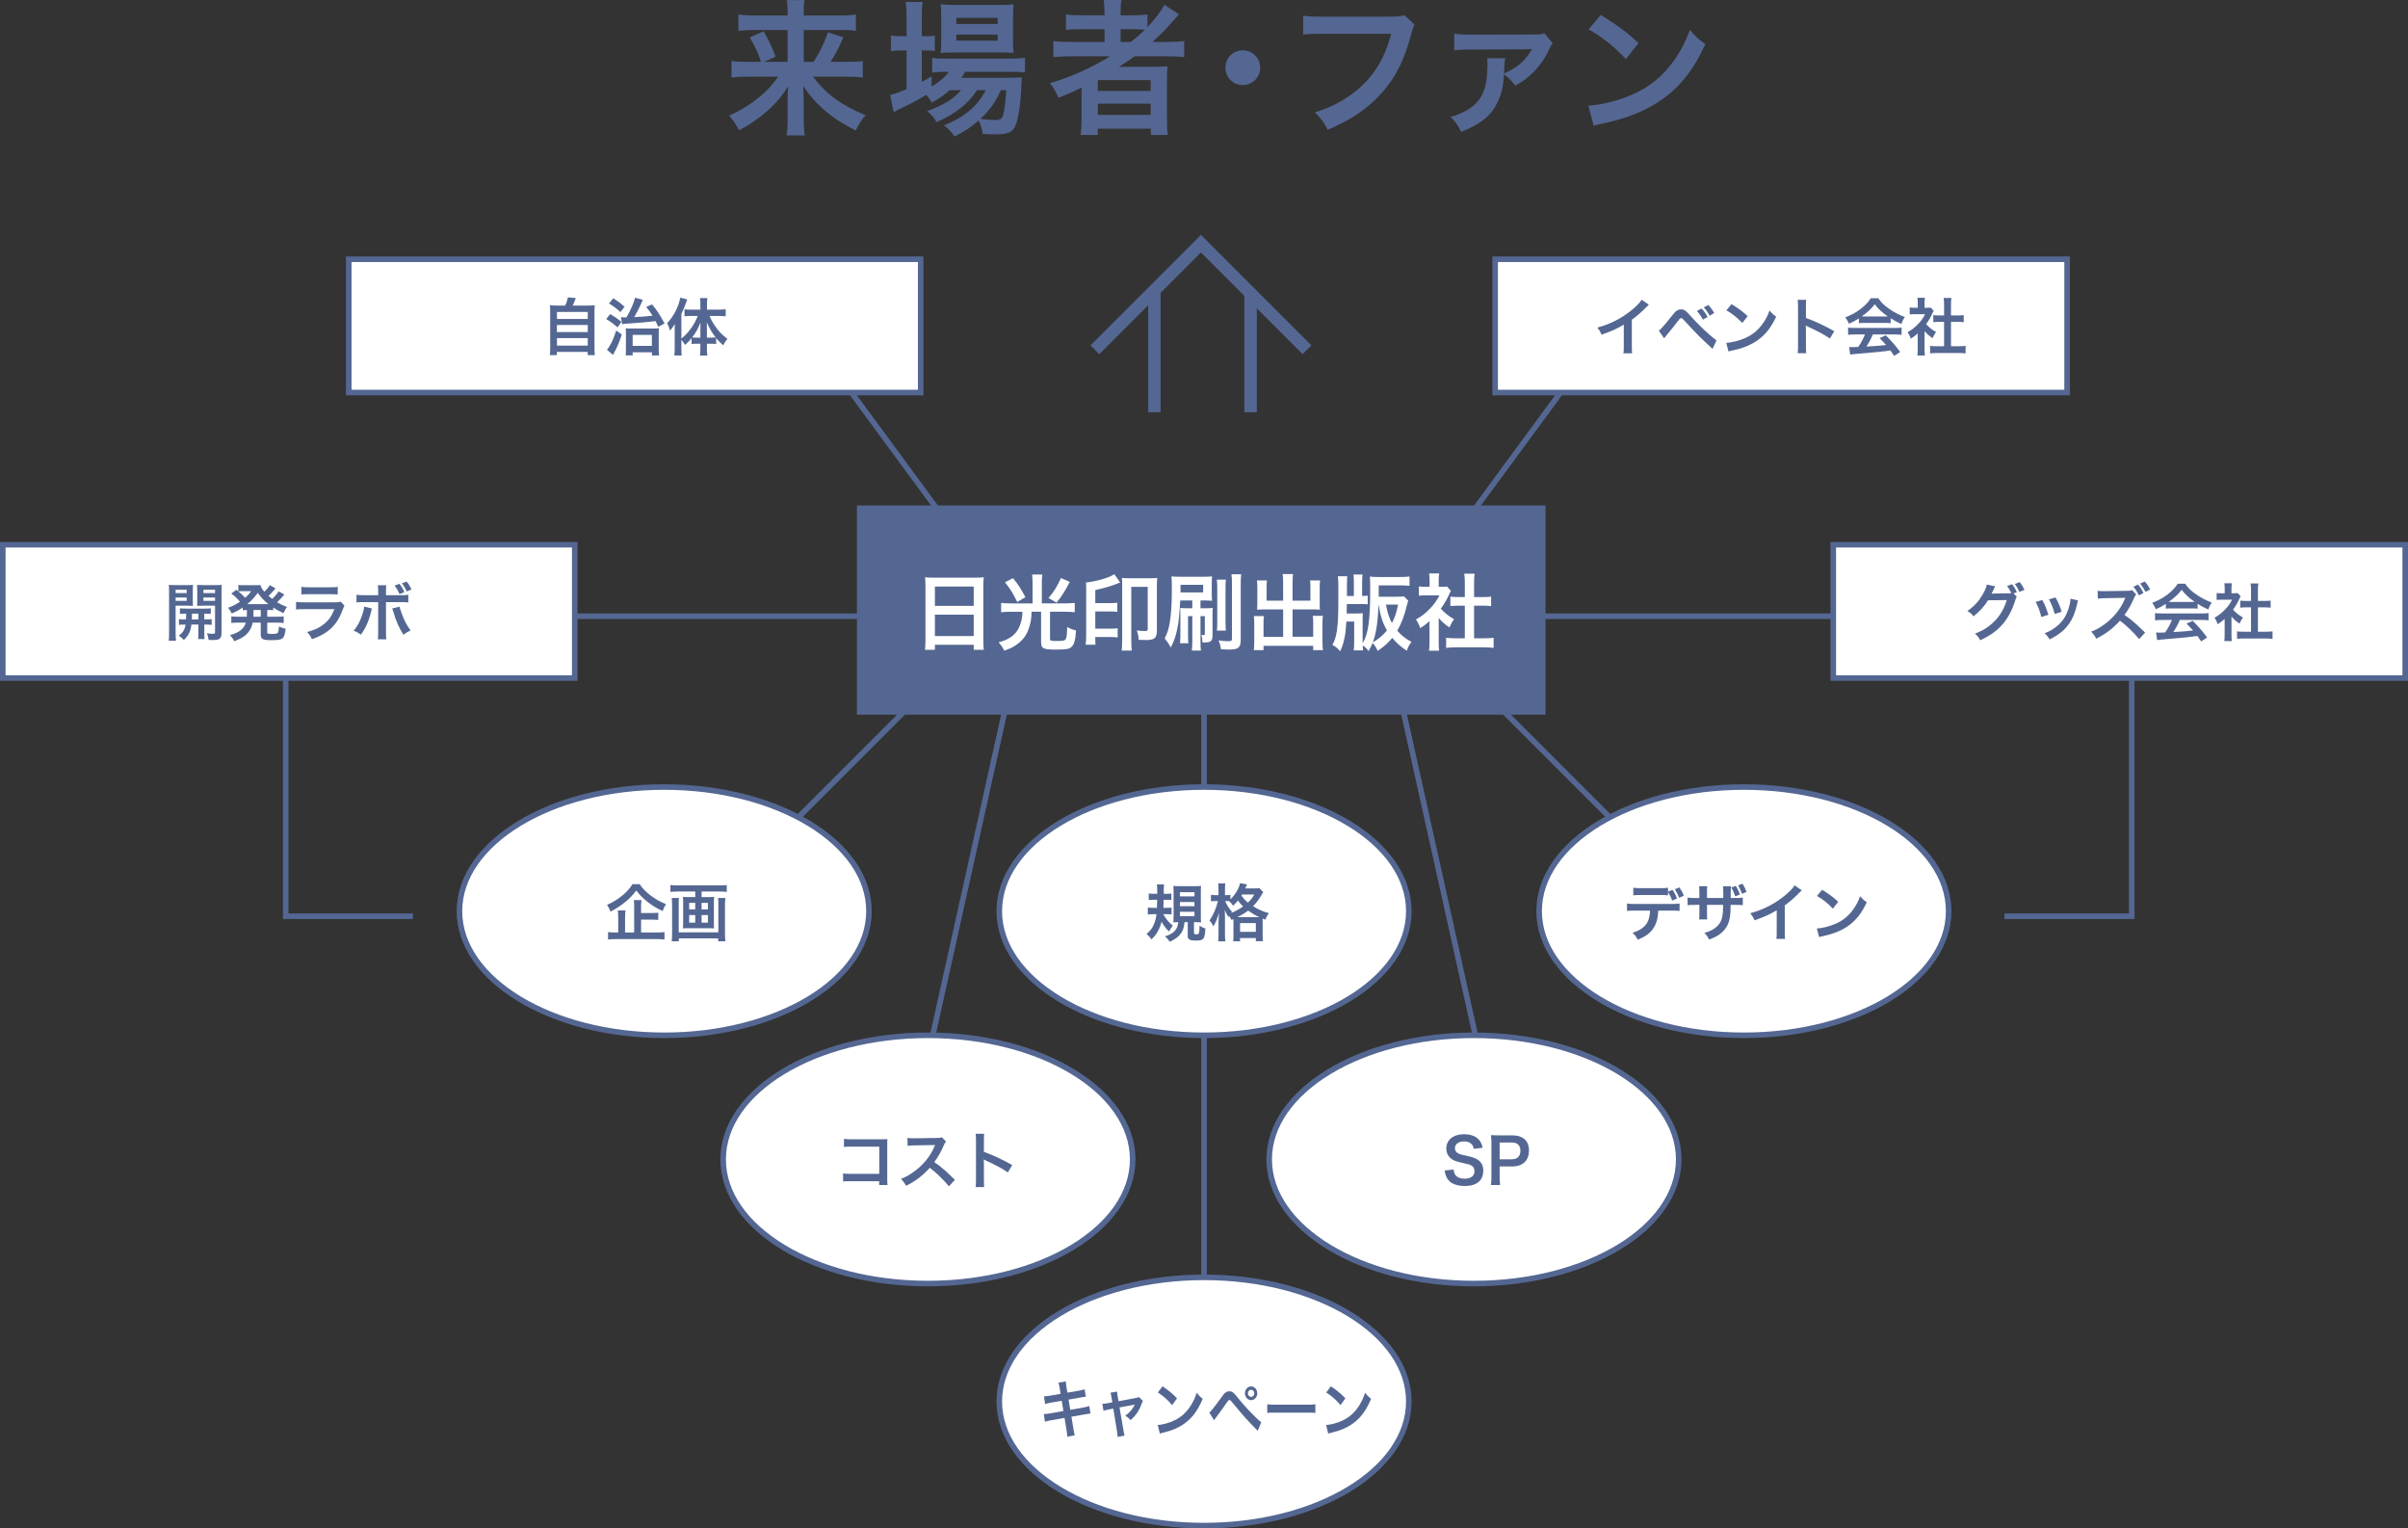 <?xml version="1.0" encoding="utf-8"?>
<!-- Generator: Adobe Illustrator 15.0.0, SVG Export Plug-In . SVG Version: 6.00 Build 0)  -->
<!DOCTYPE svg PUBLIC "-//W3C//DTD SVG 1.1//EN" "http://www.w3.org/Graphics/SVG/1.1/DTD/svg11.dtd">
<svg version="1.1" id="レイヤー_1" xmlns="http://www.w3.org/2000/svg" xmlns:xlink="http://www.w3.org/1999/xlink" x="0px"
	 y="0px" width="774.298px" height="491.341px" viewBox="0 0 774.298 491.341" enable-background="new 0 0 774.298 491.341"
	 xml:space="preserve">
<rect x="0" y="0" width="774.298" height="491.341" fill="#333333" stroke="none"/>
<g>
	<g>
		<g>
			<g>
				<g>
					<path fill="#546792" d="M240.716,24.626c-2.256,0-3.713,0.094-5.499,0.282v-5.311c1.598,0.235,2.867,0.282,5.452,0.282h4.042
						c-1.034-3.055-1.974-5.075-3.619-7.848l4.418-1.974c1.598,2.726,2.115,3.713,3.9,8.178l-3.712,1.645h7.566V9.634h-10.622
						c-2.162,0-3.619,0.094-5.216,0.282V4.653c1.645,0.235,3.102,0.329,5.499,0.329h10.339V3.666c0-1.457-0.094-2.35-0.235-3.619
						h5.64c-0.188,1.128-0.235,2.068-0.235,3.666v1.269h11.186c2.726,0,4.277-0.094,5.593-0.329v5.264
						c-1.41-0.235-2.867-0.282-5.264-0.282h-11.515v10.245h3.196c2.115-3.384,3.478-6.156,4.605-9.493l4.935,1.598
						c-1.175,2.867-2.162,4.794-4.089,7.896h4.935c2.82,0,4.136-0.047,5.405-0.282v5.311c-1.598-0.188-3.243-0.282-5.64-0.282
						h-10.34c4.042,5.499,9.165,9.258,16.872,12.407c-1.41,1.692-2.162,2.867-3.148,4.935c-4.653-2.397-7.52-4.277-10.668-7.097
						c-2.538-2.303-4.136-4.136-6.25-7.237c0.141,2.538,0.188,3.478,0.188,4.465v6.626c0,1.786,0.094,3.29,0.329,4.793h-5.828
						c0.235-1.504,0.329-2.82,0.329-4.793v-6.58c0-1.457,0-2.35,0.141-4.371c-2.209,3.525-4.418,6.016-7.802,8.836
						c-2.585,2.115-5.028,3.76-7.942,5.264c-1.128-2.021-1.786-3.055-3.196-4.7c4.324-1.927,7.942-4.276,11.514-7.566
						c1.41-1.316,2.538-2.632,4.277-4.981H240.716z"/>
					<path fill="#546792" d="M305.387,28.997c-1.974,1.739-3.008,2.444-5.781,3.995c-0.563-1.034-0.799-1.363-1.786-2.491
						c-2.679,1.645-4.982,2.867-9.353,4.935c-0.047,0.047-0.282,0.188-0.611,0.376c-0.094,0.047-0.282,0.094-0.47,0.235
						l-1.175-5.499c1.269-0.282,2.961-0.893,5.311-1.88V16.214h-1.363c-1.363,0-2.444,0.047-3.666,0.235V11.42
						c1.081,0.188,2.162,0.235,3.712,0.235h1.316V5.828c0-2.397-0.094-3.807-0.282-5.217h5.452
						c-0.235,1.504-0.282,2.773-0.282,5.264v5.781h0.846c1.551,0,2.491-0.047,3.337-0.188v4.935
						c-1.128-0.141-2.021-0.188-3.29-0.188h-0.893v10.104c1.269-0.658,1.645-0.893,3.148-1.739v3.243
						c2.585-1.551,4.23-2.961,5.593-4.747h-1.034c-1.974,0-3.243,0.094-4.371,0.235v-4.7c1.081,0.188,2.303,0.235,4.418,0.235
						h20.538c2.256,0,3.713-0.094,4.887-0.282v4.699c-1.315-0.141-2.819-0.188-4.84-0.188H310.37
						c-0.424,0.752-0.658,1.081-1.27,1.927h14.945c2.303,0,3.195-0.047,4.559-0.141c-0.094,0.752-0.141,1.363-0.188,2.773
						c-0.236,5.921-0.94,10.668-1.928,12.783c-0.939,2.162-2.443,2.772-6.58,2.772c-1.268,0-2.114-0.047-3.947-0.141
						c-0.188-1.739-0.564-2.961-1.269-4.324c-2.538,2.208-4.512,3.525-7.754,5.169c-1.034-1.551-1.786-2.35-3.384-3.572
						c4.136-1.786,6.11-2.96,8.553-5.076c1.927-1.645,3.431-3.572,4.888-6.25h-2.819c-2.867,4.371-6.909,7.566-13.019,10.292
						c-0.799-1.457-1.504-2.256-3.008-3.572c5.357-1.974,8.459-3.901,10.903-6.721H305.387z M306.797,16.872
						c-1.833,0-3.384,0.047-4.324,0.188c0.141-1.316,0.188-2.679,0.188-4.559V5.64c0-2.021-0.047-2.82-0.188-4.277
						c1.457,0.188,2.538,0.235,4.747,0.235h13.677c2.35,0,3.665-0.047,5.027-0.235c-0.141,1.316-0.188,2.256-0.188,4.653v6.485
						c0,2.068,0.047,3.431,0.188,4.512c-0.986-0.094-2.396-0.141-4.275-0.141H306.797z M307.502,7.708h13.3V5.733h-13.3V7.708z
						 M307.502,13.065h13.3v-1.927h-13.3V13.065z M321.836,28.997c-1.833,3.995-3.666,6.533-6.58,9.211
						c1.928,0.282,3.479,0.376,4.842,0.376c1.738,0,2.256-0.47,2.678-2.491c0.33-1.645,0.564-3.713,0.799-7.097H321.836z"/>
					<path fill="#546792" d="M344.35,18.094c-2.35,0-3.994,0.094-5.639,0.282v-5.169c1.269,0.188,3.055,0.282,5.733,0.282h10.716
						V9.399h-7.051c-2.49,0-3.994,0.047-5.357,0.188V4.653c1.223,0.188,3.055,0.282,5.547,0.282h6.861V4.136
						c0-1.833-0.094-2.867-0.283-4.136h5.734c-0.234,1.222-0.281,2.208-0.281,4.136v0.799h3.383c2.396,0,3.9-0.094,5.264-0.282
						v4.042c2.491-2.585,4.465-5.217,5.451-7.144l4.653,3.055c-0.329,0.329-1.034,1.128-2.114,2.397
						c-1.881,2.209-3.901,4.229-6.393,6.485h4.842c2.443,0,3.854-0.094,5.357-0.282v5.169c-1.551-0.188-3.432-0.282-5.828-0.282
						h-10.104c-1.787,1.269-2.961,2.068-5.076,3.431c1.033-0.047,2.584-0.047,3.807-0.047h6.908c2.256,0,3.572-0.047,4.936-0.141
						c-0.142,1.363-0.188,2.491-0.188,5.123v11.608c0,2.444,0.094,4.042,0.282,5.311h-5.452v-2.021h-17.06v2.021H347.5
						c0.188-1.551,0.282-3.243,0.282-5.311v-7.285c0-0.752,0-1.786,0.047-2.632c-2.867,1.41-3.854,1.833-7.473,3.29
						c-0.799-1.927-1.41-2.961-2.773-4.7c7.145-2.115,13.16-4.841,19.363-8.647H344.35z M352.999,29.232h17.013v-3.478h-17.013
						V29.232z M352.999,36.939h17.013v-3.619h-17.013V36.939z M363.62,13.488c1.738-1.363,3.008-2.443,4.512-3.947
						c-1.27-0.094-2.068-0.141-3.947-0.141h-3.854v4.088H363.62z"/>
					<path fill="#546792" d="M405.215,21.759c0,3.102-2.492,5.593-5.594,5.593s-5.592-2.491-5.592-5.593
						c0-3.102,2.49-5.592,5.592-5.592S405.215,18.658,405.215,21.759z"/>
					<path fill="#546792" d="M454.846,7.942c-0.423,0.799-0.564,1.128-0.799,2.115c-2.35,8.977-5.123,14.616-9.635,19.692
						c-4.605,5.169-9.634,8.601-17.482,11.984c-1.316-2.538-1.927-3.431-4.136-5.593c4.136-1.316,6.814-2.538,10.292-4.793
						c7.332-4.747,11.938-11.374,14.24-20.491h-22.371c-3.148,0-4.229,0.047-5.921,0.282V5.029c1.833,0.282,2.819,0.329,6.016,0.329
						h21.571c2.633,0,3.572-0.094,5.029-0.47L454.846,7.942z"/>
					<path fill="#546792" d="M483.989,18.705c-0.142,0.799-0.188,1.175-0.283,3.243c-0.047,0.846-0.047,1.222-0.094,1.691
						c4.042-1.786,6.58-3.854,8.602-7.19c0-0.047,0.047-0.141,0.141-0.282s0.141-0.188,0.234-0.376l-0.047-0.047
						c-0.376,0.094-0.893,0.094-1.316,0.094l-18.61,0.094c-2.538,0-3.431,0.047-4.981,0.235l-0.047-5.358
						c1.504,0.235,2.82,0.329,5.028,0.329l19.974-0.047c2.491,0,2.914-0.047,4.042-0.376l2.632,3.196
						c-0.564,0.752-0.564,0.752-1.41,2.538c-1.41,2.914-3.431,5.593-5.687,7.614c-1.456,1.363-2.632,2.162-4.935,3.478
						c-1.41-1.833-1.975-2.397-3.619-3.666c-0.188,3.807-0.846,6.58-2.115,9.07c-2.066,4.324-5.451,7.002-11.654,9.446
						c-1.081-2.256-1.598-2.961-3.385-4.793c5.123-1.504,8.319-3.713,10.059-7.002c1.221-2.303,1.785-5.64,1.785-10.151
						c0-0.752,0-0.987-0.094-1.739H483.989z"/>
					<path fill="#546792" d="M510.733,33.979c4.041-0.235,9.634-1.598,13.91-3.478c5.875-2.538,10.246-6.157,13.959-11.514
						c2.067-3.008,3.383-5.593,4.793-9.399c1.834,2.209,2.586,2.914,4.982,4.605c-3.995,8.601-8.46,14.146-14.898,18.423
						c-4.793,3.196-10.621,5.499-17.906,7.05c-1.879,0.376-2.021,0.423-3.102,0.799L510.733,33.979z M514.727,4.793
						c5.593,3.478,8.506,5.64,12.125,9.07l-4.041,5.123c-3.76-3.995-7.613-7.097-11.984-9.541L514.727,4.793z"/>
				</g>
			</g>
		</g>
	</g>
	<g>
		<g>
			<polyline fill="none" stroke="#546792" stroke-width="4" stroke-miterlimit="10" points="352.055,112.443 386.163,78.333 
				420.271,112.443 			"/>
			
				<line fill="none" stroke="#546792" stroke-width="4" stroke-miterlimit="10" x1="371.199" y1="132.513" x2="371.199" y2="93.393"/>
			
				<line fill="none" stroke="#546792" stroke-width="4" stroke-miterlimit="10" x1="402.125" y1="132.513" x2="402.125" y2="93.393"/>
		</g>
	</g>
	
		<line fill="none" stroke="#546792" stroke-width="1.79" stroke-miterlimit="10" x1="178.657" y1="198.097" x2="285.482" y2="198.097"/>
	
		<line fill="none" stroke="#546792" stroke-width="1.79" stroke-miterlimit="10" x1="490.834" y1="198.097" x2="597.659" y2="198.097"/>
	
		<line fill="none" stroke="#546792" stroke-width="1.79" stroke-miterlimit="10" x1="308.348" y1="173.203" x2="263.709" y2="112.494"/>
	
		<line fill="none" stroke="#546792" stroke-width="1.79" stroke-miterlimit="10" x1="467.225" y1="173.203" x2="511.864" y2="112.494"/>
	<g>
		<polyline fill="none" stroke="#546792" stroke-width="1.79" stroke-miterlimit="10" points="132.767,294.546 91.864,294.546 
			91.864,207.123 		"/>
	</g>
	<g>
		
			<line fill="none" stroke="#546792" stroke-width="1.79" stroke-miterlimit="10" x1="387.161" y1="424.603" x2="387.161" y2="223.083"/>
	</g>
	<g>
		
			<line fill="none" stroke="#546792" stroke-width="1.79" stroke-miterlimit="10" x1="296.377" y1="348.785" x2="324.311" y2="223.083"/>
	</g>
	<g>
		
			<line fill="none" stroke="#546792" stroke-width="1.79" stroke-miterlimit="10" x1="246.496" y1="272.964" x2="296.377" y2="223.083"/>
	</g>
	<g>
		
			<line fill="none" stroke="#546792" stroke-width="1.79" stroke-miterlimit="10" x1="477.94" y1="348.785" x2="450.006" y2="223.083"/>
	</g>
	<g>
		
			<line fill="none" stroke="#546792" stroke-width="1.79" stroke-miterlimit="10" x1="527.821" y1="272.964" x2="477.94" y2="223.083"/>
	</g>
	<g>
		<polyline fill="none" stroke="#546792" stroke-width="1.79" stroke-miterlimit="10" points="644.546,294.546 685.45,294.546 
			685.45,207.123 		"/>
	</g>
	<g>
		
			<rect x="276.442" y="163.388" fill="#546792" stroke="#546792" stroke-width="1.79" stroke-miterlimit="10" width="219.622" height="65.47"/>
		<g>
			<g>
				<path fill="#FFFFFF" d="M297.586,188.447c0-1.047-0.054-1.986-0.134-2.872c0.859,0.107,1.745,0.134,2.979,0.134h12.991
					c1.261,0,2.093-0.026,2.898-0.134c-0.107,1.02-0.135,1.798-0.135,2.737v17.339c0,1.396,0.054,2.281,0.161,3.248H313.1v-1.61
					h-12.481v1.61h-3.194c0.107-0.913,0.161-1.986,0.161-3.248V188.447z M300.619,194.781H313.1v-6.227h-12.481V194.781z
					 M300.619,204.47H313.1v-6.871h-12.481V204.47z"/>
				<path fill="#FFFFFF" d="M332.029,187.4c0-1.047-0.054-1.906-0.161-2.711h3.302c-0.134,0.752-0.161,1.584-0.161,2.711v6.576
					h7.488c1.101,0,2.094-0.054,3.087-0.161v3.006c-0.832-0.107-1.718-0.161-3.033-0.161h-4.911v8.643
					c0,0.698,0.188,0.752,2.415,0.752c1.798,0,2.415-0.135,2.63-0.591c0.296-0.563,0.403-1.449,0.483-3.892
					c1.181,0.644,1.558,0.778,2.845,1.1c-0.241,3.302-0.644,4.644-1.583,5.396c-0.725,0.591-1.718,0.751-4.911,0.751
					c-4.135,0-4.752-0.321-4.752-2.55v-9.608h-3.059c-0.081,2.281-0.242,3.355-0.752,4.938c-0.698,2.335-1.852,3.973-3.73,5.395
					c-1.262,0.967-2.389,1.53-4.295,2.175c-0.617-1.154-1.02-1.771-1.825-2.685c2.737-0.725,4.482-1.744,5.743-3.382
					c0.859-1.101,1.504-2.791,1.771-4.562c0.081-0.537,0.107-0.859,0.135-1.879h-3.838c-1.101,0-2.04,0.054-3.006,0.161v-3.006
					c0.939,0.107,1.905,0.161,3.06,0.161h7.059V187.4z M325.749,185.87c1.691,2.094,2.523,3.355,3.973,6.12l-2.631,1.529
					c-1.449-2.952-2.174-4.133-3.945-6.334L325.749,185.87z M343.973,187.078c-1.423,2.818-2.657,4.724-4.241,6.656l-2.577-1.476
					c1.664-1.933,2.766-3.704,4-6.442L343.973,187.078z"/>
				<path fill="#FFFFFF" d="M352.193,205.195c0,0.832,0,1.288,0.054,2.066h-3.167c0.134-0.805,0.188-1.718,0.188-3.247V189.52
					c0-1.288-0.027-1.69-0.081-2.228c3.945-0.537,7.488-1.584,9.126-2.711l1.879,2.684c-0.537,0.188-0.537,0.215-1.074,0.403
					c-1.933,0.778-4.375,1.476-6.925,2.04v4.187h4.724c1.101,0,1.719-0.026,2.362-0.134v2.952c-0.617-0.107-1.288-0.134-2.362-0.134
					h-4.724v5.528h4.885c1.021,0,1.638-0.026,2.309-0.134v2.952c-0.671-0.107-1.288-0.134-2.309-0.134h-4.885V205.195z
					 M369.639,185.897c0.993,0,1.744-0.027,2.469-0.107c-0.08,0.751-0.107,1.342-0.107,2.442v14.333c0,1.529-0.241,2.228-0.939,2.71
					c-0.429,0.296-1.342,0.483-2.361,0.483c-0.912,0-1.691-0.026-2.55-0.08c-0.054-1.074-0.215-1.879-0.617-3.007
					c1.127,0.135,1.852,0.188,2.604,0.188c0.751,0,0.913-0.135,0.913-0.752v-13.446h-5.288v17.097c0,1.449,0.054,2.631,0.161,3.382
					h-3.248c0.107-0.751,0.161-1.959,0.161-3.408v-17.741c0-1.047-0.026-1.558-0.081-2.201c0.672,0.08,1.396,0.107,2.496,0.107
					H369.639z"/>
				<path fill="#FFFFFF" d="M379.524,193.037c-0.322,4.938-0.43,6.227-0.859,8.562c-0.483,2.604-1.074,4.429-2.201,6.549
					c-0.697-1.288-1.154-1.933-1.959-2.925c0.832-1.611,1.234-2.846,1.584-4.778c0.482-2.737,0.725-6.119,0.725-10.709
					c0-2.55-0.027-3.597-0.135-4.429c1.02,0.081,1.61,0.107,3.06,0.107h7.14c1.154,0,1.933-0.026,2.872-0.107
					c-0.081,0.645-0.107,1.208-0.107,2.335v3.167c0,1.128,0.026,1.664,0.107,2.336c-0.778-0.081-1.477-0.107-2.416-0.107h-1.315
					v2.496h1.906c0.912,0,1.449-0.027,2.039-0.107c-0.053,0.563-0.08,1.073-0.08,2.2v6.657c0,1.824-0.51,2.254-2.656,2.254
					c-0.135,0-0.35,0-0.592-0.026c-0.026-1.074-0.08-1.584-0.348-2.442c0.321,0.08,0.562,0.107,0.725,0.107
					c0.295,0,0.402-0.107,0.402-0.403v-5.689h-1.396v7.972c0,1.503,0.027,2.281,0.135,3.086h-2.926
					c0.107-0.912,0.161-1.744,0.161-3.06v-7.998h-1.368v6.093c0,1.342,0.026,1.959,0.107,2.604h-2.685
					c0.081-0.913,0.107-1.691,0.107-2.738v-6.254c0-1.288,0-1.69-0.054-2.361c0.617,0.08,1.154,0.107,2.094,0.107h1.798v-2.496
					H379.524z M379.604,190.459h7.273v-2.469h-7.273V190.459z M394.205,186.353c-0.106,0.725-0.134,1.396-0.134,2.791v10.736
					c0,1.61,0.027,2.174,0.134,2.845h-2.925c0.107-0.751,0.134-1.396,0.134-2.871v-10.656c0-1.288-0.026-2.013-0.134-2.845H394.205z
					 M399.117,184.609c-0.107,0.805-0.161,1.583-0.161,3.247v17.849c0,2.496-0.752,3.113-3.758,3.113
					c-0.456,0-1.503-0.026-2.604-0.107c-0.16-1.181-0.349-1.852-0.778-2.845c0.913,0.161,2.282,0.269,3.194,0.269
					c0.886,0,1.127-0.161,1.127-0.832V187.91c0-1.53-0.027-2.335-0.161-3.301H399.117z"/>
				<path fill="#FFFFFF" d="M412.597,187.212c0-1.289-0.054-1.96-0.161-2.657h3.355c-0.107,0.778-0.161,1.422-0.161,2.657v5.878
					h5.743v-4.375c0-0.886-0.026-1.477-0.107-2.121h3.222c-0.107,0.806-0.134,1.343-0.134,2.335v5.342
					c0,0.697,0.026,1.288,0.08,1.718c-0.591-0.054-1.234-0.081-1.879-0.081h-6.925v8.804h6.63v-4.455
					c0-0.913-0.027-1.61-0.135-2.281h3.248c-0.08,0.697-0.135,1.476-0.135,2.55v5.797c0,1.262,0.055,1.96,0.161,2.685h-3.14v-1.396
					H406.29v1.396h-3.141c0.107-0.806,0.162-1.61,0.162-2.685v-5.689c0-1.047-0.055-1.879-0.135-2.577h3.248
					c-0.107,0.645-0.135,1.234-0.135,2.309v4.348h6.308v-8.804h-6.441c-0.725,0-1.288,0.027-1.933,0.081
					c0.054-0.591,0.08-1.101,0.08-1.718v-5.314c0-0.966-0.026-1.691-0.134-2.362h3.221c-0.08,0.591-0.106,1.235-0.106,2.147v4.349
					h5.313V187.212z"/>
				<path fill="#FFFFFF" d="M452.811,193.09c-0.135,0.429-0.322,1.073-0.43,1.529c-0.805,3.328-1.718,5.771-3.086,8.133
					c1.368,1.557,2.415,2.389,4.562,3.597c-0.752,1.02-1.127,1.744-1.504,2.845c-2.093-1.422-3.247-2.442-4.67-4.133
					c-1.342,1.637-2.576,2.737-4.697,4.187c-0.455-1.073-0.805-1.61-1.637-2.55c-0.349,0.859-0.59,1.369-1.288,2.631
					c-0.645-0.886-1.047-1.289-1.879-1.853c0.026,0.806,0.054,1.021,0.107,1.61h-3.007c0.135-0.778,0.162-1.422,0.162-3.113V199.8
					h-2.496c-0.242,3.113-0.322,3.757-0.617,5.261c-0.403,1.879-0.645,2.684-1.396,4.321c-0.805-0.967-1.314-1.396-2.496-2.094
					c1.396-2.281,1.906-5.932,1.906-13.366v-5.959c0-1.154-0.055-2.04-0.162-2.711h3.033c-0.053,0.537-0.053,0.537-0.107,2.738
					v3.596h2.229v-4.428c0-1.101-0.027-1.745-0.135-2.47h2.926c-0.08,0.671-0.135,1.477-0.135,2.47v4.428
					c1.074-0.026,1.289-0.026,1.799-0.106v2.791c-0.537-0.054-0.993-0.081-2.309-0.081h-4.401l-0.054,3.033h2.979
					c1.021,0,1.611-0.026,2.229-0.08c-0.054,0.563-0.08,1.073-0.08,2.174v6.656c0,0.269,0,0.269,0,0.806
					c1.824-2.926,2.441-7.408,2.441-17.393c0-2.04-0.026-3.06-0.107-4.026c0.725,0.107,1.611,0.134,2.926,0.134h6.656
					c1.289,0,2.336-0.053,3.168-0.16v2.979c-0.887-0.08-2.04-0.134-3.061-0.134h-6.844v3.65h5.422c1.369,0,2.12-0.027,2.684-0.135
					L452.811,193.09z M441.43,206.51c1.934-1.154,3.168-2.201,4.563-3.865c-1.369-2.309-2.067-4.429-2.711-8.294
					C443.042,200.122,442.477,203.799,441.43,206.51z M445.645,194.351c0.482,2.604,1.047,4.321,1.932,5.932
					c0.939-1.771,1.449-3.301,1.986-5.932H445.645z"/>
				<path fill="#FFFFFF" d="M462.615,206.457c0,1.262,0.026,1.933,0.134,2.737H459.5c0.135-0.805,0.162-1.529,0.162-2.791v-6.737
					c-1.047,0.967-1.611,1.396-2.979,2.281c-0.322-1.02-0.806-1.985-1.369-2.791c1.879-1.073,3.167-2.094,4.616-3.623
					c1.262-1.315,2.04-2.416,2.926-4.134h-4.375c-0.966,0-1.529,0.027-2.254,0.107v-2.979c0.67,0.081,1.234,0.107,2.12,0.107h1.342
					v-2.255c0-0.697-0.054-1.422-0.161-2.039h3.248c-0.107,0.617-0.161,1.207-0.161,2.093v2.201h1.101
					c0.832,0,1.207-0.026,1.557-0.08l1.288,1.396c-0.241,0.402-0.402,0.671-0.591,1.127c-0.885,1.933-1.396,2.818-2.684,4.59
					c1.262,1.423,2.496,2.389,4.268,3.409c-0.645,0.858-1.047,1.61-1.477,2.63c-1.396-0.912-2.309-1.69-3.462-3.033V206.457z
					 M473.995,205.195h3.221c1.342,0,2.229-0.054,3.061-0.161v3.248c-0.939-0.135-1.986-0.188-3.061-0.188h-9.18
					c-1.072,0-2.093,0.054-3.032,0.188v-3.248c0.858,0.107,1.798,0.161,3.087,0.161h2.926v-10.494h-2.014
					c-0.912,0-1.771,0.054-2.631,0.134v-3.033c0.779,0.107,1.477,0.135,2.631,0.135h2.014v-4.724c0-1.101-0.055-1.745-0.188-2.792
					h3.354c-0.16,1.073-0.188,1.638-0.188,2.792v4.724h2.846c1.207,0,1.879-0.027,2.63-0.135v3.033
					c-0.858-0.08-1.69-0.134-2.63-0.134h-2.846V205.195z"/>
			</g>
		</g>
	</g>
	<g>
		
			<rect x="0.895" y="175.119" fill="#FFFFFF" stroke="#546792" stroke-width="1.79" stroke-miterlimit="10" width="183.911" height="42.854"/>
		<g>
			<g>
				<path fill="#546792" d="M56.475,203.532c0,1.183,0.04,1.864,0.12,2.445h-2.346c0.08-0.581,0.12-1.243,0.12-2.485v-13.233
					c0-1.043-0.02-1.604-0.08-2.246c0.562,0.061,1.083,0.081,2.065,0.081h3.649c1.042,0,1.503-0.021,2.045-0.081
					c-0.04,0.582-0.06,1.163-0.06,1.865v3.088c0,0.902,0.02,1.283,0.06,1.804c-0.521-0.04-1.143-0.06-1.845-0.06h-3.729V203.532z
					 M56.475,190.66h3.549v-1.063h-3.549V190.66z M56.475,193.166h3.549v-1.083h-3.549V193.166z M59.823,199.121
					c0.04-0.702,0.04-0.923,0.04-1.845c-0.922,0-1.463,0.02-2.005,0.08v-1.805c0.542,0.08,1.083,0.101,2.025,0.101h5.814
					c0.982,0,1.524-0.021,2.085-0.101v1.805c-0.542-0.061-1.083-0.08-2.085-0.08v1.845h0.301c1.002,0,1.504-0.021,2.065-0.08v1.844
					c-0.602-0.08-1.103-0.1-2.065-0.1h-0.301v2.967c0,0.923,0.02,1.264,0.101,1.705h-2.105c0.08-0.481,0.1-0.843,0.1-1.725v-2.947
					h-2.246c-0.22,2.125-0.882,3.448-2.426,4.952c-0.521-0.562-0.922-0.902-1.604-1.384c1.343-1.042,1.905-1.944,2.146-3.568
					c-1.043,0-1.604,0.02-2.125,0.1v-1.844c0.562,0.06,1.062,0.08,2.085,0.08H59.823z M61.728,197.276c0,0.902,0,0.902-0.04,1.845
					h2.105v-1.845H61.728z M71.231,203.511c0,1.784-0.602,2.246-2.847,2.246c-0.361,0-0.642,0-1.303-0.04
					c-0.121-0.902-0.221-1.344-0.542-2.126c0.722,0.101,1.363,0.16,1.845,0.16c0.642,0,0.762-0.08,0.762-0.521v-8.521h-3.93
					c-0.702,0-1.343,0.02-1.825,0.06c0.04-0.581,0.04-0.901,0.04-1.804v-3.088c0-0.762-0.02-1.283-0.06-1.865
					c0.562,0.061,1.022,0.081,2.045,0.081h3.83c1.003,0,1.504-0.021,2.065-0.081c-0.06,0.742-0.08,1.224-0.08,2.226V203.511z
					 M65.417,190.66h3.729v-1.063h-3.729V190.66z M65.417,193.166h3.729v-1.083h-3.729V193.166z"/>
				<path fill="#546792" d="M79.395,196.093c-0.622,0.02-0.842,0.04-1.344,0.08v-0.883c-1.183,0.803-1.925,1.224-3.529,1.945
					c-0.341-0.722-0.642-1.203-1.183-1.845c1.543-0.581,2.486-1.062,3.83-1.945c-1.123-1.303-1.805-1.925-2.807-2.626l1.644-1.224
					c0.321,0.261,0.321,0.261,0.642,0.521v-2.085c0.381,0.061,0.962,0.101,1.664,0.101h3.709c0.942,0,1.263-0.021,1.724-0.081
					c0.201,0.803,0.481,1.264,1.243,2.186c0.642-0.642,0.782-0.762,1.183-1.283c0.281-0.36,0.341-0.421,0.421-0.581
					c0.1-0.16,0.1-0.16,0.161-0.261l1.844,1.022c-0.06,0.08-0.321,0.381-0.782,0.923c-0.361,0.421-0.982,1.042-1.484,1.503
					c0.542,0.462,0.762,0.642,1.183,0.963c0.862-0.782,1.604-1.645,2.085-2.426l1.845,1.042c-0.12,0.121-0.16,0.181-0.562,0.622
					c-0.521,0.642-1.103,1.223-1.804,1.845c1.083,0.642,1.744,0.962,3.208,1.523c-0.461,0.602-0.582,0.822-1.123,1.985
					c-1.644-0.763-2.226-1.083-3.308-1.805v0.862c-0.602-0.061-0.962-0.08-1.925-0.08v2.165h3.188c0.982,0,1.504-0.021,2.105-0.12
					v2.146c-0.621-0.081-1.203-0.121-2.105-0.121h-3.188v2.988c0,0.421,0.02,0.461,0.321,0.541c0.261,0.08,0.602,0.101,1.283,0.101
					c1.103,0,1.584-0.101,1.805-0.382c0.18-0.24,0.3-0.901,0.361-2.005c0.782,0.381,1.363,0.582,2.165,0.702
					c-0.441,3.389-0.802,3.689-4.651,3.689c-2.727,0-3.369-0.341-3.369-1.745v-3.89h-2.586c-0.26,1.203-0.642,2.086-1.243,2.888
					c-1.002,1.323-2.205,2.125-4.671,3.088c-0.381-0.742-0.782-1.323-1.423-1.965c1.864-0.521,2.827-0.982,3.709-1.785
					c0.702-0.621,1.123-1.263,1.424-2.226h-2.566c-0.922,0-1.444,0.021-2.105,0.121v-2.146c0.622,0.1,1.123,0.12,2.105,0.12h2.867
					c0.02-0.261,0.02-0.401,0.02-0.622L79.395,196.093z M77.871,190.038c-0.361,0-0.802,0.021-1.223,0.08
					c1.062,0.883,1.524,1.323,2.186,2.065c0.842-0.762,1.363-1.323,1.965-2.146H77.871z M85.871,194.208c0.261,0,0.261,0,0.421,0
					c-1.423-1.163-2.306-2.086-3.409-3.63c-1.123,1.564-1.965,2.467-3.388,3.63c0.221,0,0.321,0,0.542,0H85.871z M81.5,197.797
					c0,0.18,0,0.261,0,0.461h2.346v-2.165H81.52L81.5,197.797z"/>
				<path fill="#546792" d="M110.756,194.729c-0.201,0.361-0.321,0.642-0.562,1.264c-1.042,2.947-2.566,5.173-4.651,6.776
					c-1.424,1.104-2.727,1.785-5.253,2.728c-0.441-1.003-0.682-1.344-1.564-2.326c2.446-0.621,4.03-1.363,5.574-2.646
					c1.483-1.243,2.346-2.466,3.228-4.691h-9.765c-1.343,0-1.844,0.02-2.566,0.1v-2.446c0.762,0.121,1.203,0.141,2.606,0.141h9.544
					c1.243,0,1.644-0.04,2.266-0.181L110.756,194.729z M96.902,188.654c0.662,0.121,1.083,0.141,2.346,0.141h6.998
					c1.263,0,1.684-0.02,2.346-0.141v2.467c-0.622-0.08-1.002-0.101-2.306-0.101h-7.078c-1.303,0-1.684,0.021-2.306,0.101V188.654z"
					/>
				<path fill="#546792" d="M119.582,195.612c-0.06,0.261-0.08,0.28-0.161,0.642c-0.702,3.088-1.784,5.594-3.368,7.779
					c-0.982-0.702-1.323-0.882-2.326-1.283c1.323-1.584,2.045-2.968,2.807-5.273c0.361-1.062,0.501-1.684,0.582-2.466
					L119.582,195.612z M121.606,190.218c0-1.003-0.02-1.523-0.12-2.085h2.707c-0.06,0.602-0.08,0.861-0.08,2.145v1.063h4.591
					c1.384,0,1.825-0.021,2.586-0.141v2.466c-0.702-0.08-1.223-0.1-2.546-0.1h-4.631v9.724c0,1.022,0.02,1.604,0.1,2.246h-2.727
					c0.1-0.642,0.12-1.224,0.12-2.266v-9.704h-4.451c-1.303,0-1.824,0.02-2.526,0.1v-2.466c0.762,0.12,1.203,0.141,2.566,0.141
					h4.411V190.218z M128.484,195.01c0.14,0.682,0.301,1.203,0.702,2.245c0.902,2.427,1.644,3.83,2.847,5.394
					c-1.043,0.542-1.384,0.722-2.306,1.403c-1.523-2.445-2.346-4.311-3.288-7.498c-0.16-0.562-0.18-0.622-0.321-0.942
					L128.484,195.01z M128.423,187.671c0.742,0.923,1.063,1.464,1.604,2.688l-1.564,0.621c-0.501-1.123-0.922-1.885-1.583-2.707
					L128.423,187.671z M130.81,190.138c-0.481-1.022-0.922-1.765-1.564-2.627l1.504-0.562c0.702,0.862,1.103,1.524,1.584,2.547
					L130.81,190.138z"/>
			</g>
		</g>
	</g>
	<g>
		
			<rect x="112.139" y="83.337" fill="#FFFFFF" stroke="#546792" stroke-width="1.79" stroke-miterlimit="10" width="183.912" height="42.854"/>
		<g>
			<g>
				<path fill="#546792" d="M181.715,98.237c0.441-0.883,0.722-1.725,0.922-2.647l2.526,0.241c-0.361,0.962-0.662,1.644-1.022,2.406
					h4.651c1.163,0,1.724-0.021,2.466-0.101c-0.081,0.682-0.101,1.223-0.101,2.466v11.229c0,1.183,0.02,1.684,0.121,2.325h-2.306
					v-1.022h-9.905v1.022h-2.266c0.08-0.501,0.12-1.383,0.12-2.325v-11.229c0-1.203-0.02-1.765-0.1-2.466
					c0.722,0.08,1.283,0.101,2.446,0.101H181.715z M179.089,102.547h9.905v-2.266h-9.905V102.547z M179.089,106.757h9.905v-2.285
					h-9.905V106.757z M179.089,111.109h9.905v-2.427h-9.905V111.109z"/>
				<path fill="#546792" d="M196.195,100.963c1.463,0.862,2.085,1.283,3.629,2.466l-1.243,1.824
					c-1.323-1.162-2.206-1.804-3.649-2.687L196.195,100.963z M199.944,107.54c-0.802,2.446-1.483,4.07-2.426,5.774
					c-0.241,0.421-0.301,0.562-0.421,0.782l-1.925-1.664c1.123-1.344,2.025-3.229,2.968-6.176L199.944,107.54z M197.197,95.89
					c1.604,1.023,2.286,1.524,3.649,2.747l-1.363,1.685c-1.103-1.043-2.105-1.805-3.649-2.747L197.197,95.89z M199.684,101.965
					c0.421,0.04,0.601,0.061,1.022,0.061c0.16,0,0.301,0,0.742,0c1.383-2.406,2.466-4.872,2.747-6.315l2.506,0.682
					c-0.14,0.24-0.2,0.4-0.401,0.862c-0.682,1.624-1.403,3.027-2.366,4.691c1.925-0.08,4.17-0.261,5.895-0.461
					c-0.702-1.123-1.083-1.645-2.045-2.808l1.885-0.822c1.704,2.065,2.246,2.908,4.03,6.156l-2.045,1.042
					c-0.441-0.962-0.602-1.303-0.862-1.824c-2.166,0.28-5.193,0.562-8.14,0.741c-1.945,0.121-2.025,0.141-2.626,0.241
					L199.684,101.965z M203.433,114.236h-2.246c0.06-0.521,0.08-1.062,0.08-2.045v-4.731c0-0.822-0.02-1.384-0.08-1.925
					c0.501,0.061,1.083,0.08,1.905,0.08h6.737c1.002,0,1.544-0.02,2.065-0.08c-0.061,0.501-0.081,0.962-0.081,2.085v4.351
					c0,1.123,0.04,1.785,0.121,2.286h-2.306v-1.003h-6.195V114.236z M203.433,111.189h6.175v-3.529h-6.175V111.189z"/>
				<path fill="#546792" d="M219.095,111.97c0,1.043,0.021,1.705,0.101,2.326h-2.366c0.081-0.762,0.121-1.323,0.121-2.346v-5.534
					c0-1.062,0-1.383,0.04-2.266c-0.542,0.923-0.922,1.444-1.564,2.146c-0.261-0.982-0.501-1.664-0.882-2.426
					c2.206-2.406,3.609-5.153,4.21-8.2l2.226,0.601c-0.722,2.065-1.203,3.249-1.885,4.692v7.859c2.186-1.664,4.15-4.351,5.273-7.258
					h-2.146c-0.682,0-1.463,0.04-2.125,0.12v-2.246c0.622,0.061,1.403,0.101,2.185,0.101h2.928v-1.824
					c0-0.662-0.041-1.283-0.141-1.885h2.386c-0.081,0.621-0.121,1.203-0.121,1.904v1.805h3.709c0.882,0,1.664-0.04,2.306-0.12v2.266
					c-0.682-0.08-1.484-0.12-2.246-0.12h-2.947c0.662,1.544,1.203,2.486,2.346,4.03c0.822,1.143,1.905,2.205,3.409,3.348
					c-0.542,0.622-0.862,1.103-1.384,2.065c-1.062-0.982-1.543-1.464-2.246-2.326v1.905c-0.421-0.061-0.842-0.08-1.463-0.08h-1.504
					v1.604c0,0.782,0.04,1.464,0.141,2.186h-2.386c0.1-0.742,0.141-1.443,0.141-2.186v-1.604h-1.404c-0.562,0-1.002,0.02-1.423,0.08
					v-1.885c-0.782,0.962-1.103,1.303-2.105,2.186c-0.441-0.762-0.682-1.103-1.183-1.645V111.97z M225.21,106.096
					c0-1.043,0-1.464,0.04-2.406c-0.902,2.186-1.504,3.269-2.687,4.792c0.401,0.04,0.742,0.061,1.323,0.061h1.324V106.096z
					 M228.779,108.542c0.581,0,0.882-0.021,1.343-0.061c-1.143-1.483-1.985-2.887-2.847-4.853c0.04,1.123,0.04,1.604,0.04,2.406
					v2.507H228.779z"/>
			</g>
		</g>
	</g>
	<g>
		
			<rect x="480.769" y="83.337" fill="#FFFFFF" stroke="#546792" stroke-width="1.79" stroke-miterlimit="10" width="183.911" height="42.854"/>
		<g>
			<g>
				<path fill="#546792" d="M530.19,97.956c-0.34,0.301-0.44,0.381-0.741,0.702c-1.504,1.563-3.008,2.867-4.731,4.13v8.562
					c0,1.103,0.02,1.685,0.1,2.226h-2.807c0.1-0.581,0.12-0.982,0.12-2.165v-7.058c-2.347,1.403-3.469,1.925-7.157,3.248
					c-0.422-1.043-0.643-1.384-1.344-2.286c3.97-1.083,7.338-2.747,10.525-5.213c1.785-1.384,3.148-2.767,3.73-3.749L530.19,97.956z
					"/>
				<path fill="#546792" d="M533.381,106.277c0.32-0.201,0.481-0.341,0.723-0.582c0.58-0.581,2.546-2.907,3.588-4.271
					c0.682-0.882,1.104-1.323,1.504-1.563c0.422-0.281,0.883-0.401,1.363-0.401c0.982,0,1.464,0.32,2.988,2.045
					c2.064,2.306,4.13,4.351,6.496,6.396c1.062,0.922,1.424,1.202,1.904,1.503l-1.264,2.747c-4.01-3.669-4.912-4.571-8.48-8.461
					c-1.283-1.403-1.283-1.403-1.624-1.403c-0.321,0-0.401,0.06-1.224,1.163c-0.842,1.122-2.186,2.787-3.588,4.471
					c-0.301,0.341-0.401,0.481-0.682,0.822L533.381,106.277z M547.135,99.179c0.843,0.882,1.224,1.403,1.945,2.727l-1.504,0.842
					c-0.661-1.203-1.183-1.965-1.944-2.767L547.135,99.179z M549.743,101.485c-0.622-1.123-1.143-1.845-1.885-2.667l1.443-0.782
					c0.803,0.843,1.283,1.464,1.904,2.606L549.743,101.485z"/>
				<path fill="#546792" d="M555.079,110.226c1.725-0.1,4.11-0.682,5.936-1.483c2.506-1.083,4.371-2.627,5.955-4.912
					c0.881-1.283,1.443-2.386,2.045-4.01c0.781,0.942,1.102,1.242,2.125,1.965c-1.705,3.669-3.609,6.034-6.355,7.859
					c-2.046,1.363-4.531,2.346-7.64,3.008c-0.802,0.16-0.862,0.18-1.323,0.341L555.079,110.226z M556.784,97.775
					c2.385,1.484,3.629,2.406,5.172,3.87l-1.724,2.186c-1.604-1.704-3.249-3.027-5.112-4.07L556.784,97.775z"/>
				<path fill="#546792" d="M578.04,113.535c0.1-0.642,0.12-1.183,0.12-2.246V98.437c0-0.982-0.04-1.504-0.12-2.045h2.746
					c-0.08,0.602-0.08,0.862-0.08,2.104v3.729c2.747,0.963,5.895,2.427,9.104,4.23l-1.404,2.366
					c-1.664-1.143-3.749-2.286-7.098-3.829c-0.461-0.221-0.521-0.241-0.682-0.341c0.061,0.561,0.08,0.802,0.08,1.363v5.293
					c0,1.043,0.021,1.563,0.08,2.226H578.04z"/>
				<path fill="#546792" d="M597.731,102.346c-1.242,0.803-1.804,1.104-3.207,1.725c-0.342-0.802-0.662-1.363-1.163-2.045
					c2.165-0.862,3.509-1.604,5.032-2.787c1.324-1.022,2.346-2.085,3.168-3.368h2.387c1.062,1.483,1.864,2.266,3.388,3.328
					c1.704,1.203,3.329,2.045,5.153,2.707c-0.562,0.862-0.822,1.424-1.104,2.245c-1.263-0.541-2.024-0.942-3.428-1.824v1.563
					c-0.521-0.06-1.043-0.08-1.805-0.08h-6.697c-0.581,0-1.183,0.021-1.725,0.08V102.346z M596.629,107.52
					c-1.023,0-1.705,0.04-2.366,0.12v-2.326c0.661,0.08,1.423,0.12,2.366,0.12h12.49c0.982,0,1.685-0.04,2.346-0.12v2.326
					c-0.661-0.08-1.343-0.12-2.346-0.12h-6.896c-0.621,1.463-1.243,2.646-2.086,3.89c3.549-0.201,3.549-0.201,6.356-0.502
					c-0.642-0.701-0.982-1.062-2.105-2.226l1.985-0.882c2.145,2.165,3.008,3.168,4.631,5.354l-1.924,1.263
					c-0.662-0.982-0.863-1.263-1.203-1.744c-1.664,0.221-2.867,0.361-3.609,0.441c-1.984,0.181-5.955,0.541-6.757,0.602
					c-1.123,0.08-2.126,0.18-2.587,0.28l-0.32-2.446c0.541,0.04,0.882,0.061,1.162,0.061c0.141,0,0.742-0.021,1.766-0.08
					c0.982-1.484,1.604-2.646,2.145-4.01H596.629z M606.133,101.725c0.32,0,0.5,0,0.881-0.021c-1.844-1.263-2.986-2.306-4.189-3.89
					c-1.062,1.424-2.307,2.587-4.171,3.89c0.341,0.021,0.462,0.021,0.822,0.021H606.133z"/>
				<path fill="#546792" d="M618.848,112.251c0,0.942,0.02,1.443,0.1,2.045h-2.426c0.1-0.602,0.12-1.143,0.12-2.085v-5.032
					c-0.782,0.722-1.203,1.042-2.226,1.704c-0.24-0.763-0.602-1.484-1.022-2.086c1.403-0.802,2.366-1.563,3.448-2.706
					c0.942-0.982,1.523-1.805,2.186-3.088h-3.268c-0.723,0-1.143,0.02-1.685,0.08v-2.226c0.501,0.061,0.923,0.08,1.584,0.08h1.003
					v-1.684c0-0.521-0.041-1.063-0.121-1.524h2.426c-0.08,0.461-0.119,0.902-0.119,1.564v1.644h0.821c0.622,0,0.902-0.02,1.163-0.06
					l0.963,1.042c-0.182,0.301-0.301,0.501-0.441,0.843c-0.662,1.443-1.043,2.104-2.006,3.428c0.943,1.062,1.865,1.785,3.188,2.547
					c-0.481,0.642-0.782,1.203-1.103,1.965c-1.043-0.682-1.725-1.264-2.586-2.266V112.251z M627.348,111.309h2.406
					c1.003,0,1.664-0.04,2.286-0.12v2.426c-0.702-0.101-1.483-0.141-2.286-0.141h-6.857c-0.801,0-1.562,0.04-2.266,0.141v-2.426
					c0.643,0.08,1.344,0.12,2.307,0.12h2.186v-7.84h-1.504c-0.682,0-1.324,0.04-1.965,0.101v-2.266c0.581,0.08,1.103,0.1,1.965,0.1
					h1.504v-3.528c0-0.822-0.041-1.304-0.141-2.085h2.506c-0.12,0.802-0.141,1.223-0.141,2.085v3.528h2.126
					c0.902,0,1.403-0.02,1.965-0.1v2.266c-0.642-0.061-1.263-0.101-1.965-0.101h-2.126V111.309z"/>
			</g>
		</g>
	</g>
	<g>
		
			<rect x="589.493" y="175.119" fill="#FFFFFF" stroke="#546792" stroke-width="1.79" stroke-miterlimit="10" width="183.911" height="42.854"/>
		<g>
			<g>
				<path fill="#546792" d="M648.5,191.802c-0.2,0.301-0.28,0.461-0.501,1.203c-0.923,3.047-2.346,5.754-4.111,7.739
					c-1.844,2.105-4.049,3.669-7.137,5.072c-0.562-1.002-0.822-1.343-1.705-2.105c2.006-0.802,3.128-1.403,4.391-2.346
					c2.867-2.146,4.752-4.872,5.855-8.461l-6.035,0.08c-1.223,1.965-2.787,3.689-4.691,5.153c-0.602-0.822-0.902-1.083-1.945-1.725
					c2.285-1.563,3.729-3.168,5.193-5.814c0.621-1.143,0.941-1.945,1.021-2.667l2.748,0.562c-0.161,0.201-0.161,0.221-0.401,0.722
					c-0.36,0.803-0.501,1.104-0.782,1.624c0.221-0.02,0.541-0.02,0.963-0.04l4.391-0.06c0.521,0,0.781-0.021,1.002-0.061
					c-0.4-0.882-0.821-1.584-1.383-2.306l1.604-0.562c0.742,0.923,1.083,1.504,1.545,2.587l-1.063,0.381L648.5,191.802z
					 M649.362,190.278c-0.422-0.922-0.902-1.764-1.504-2.546l1.563-0.602c0.702,0.862,1.103,1.523,1.544,2.486L649.362,190.278z"/>
				<path fill="#546792" d="M656.704,192.885c0.842,1.543,1.242,2.506,1.965,4.751l-2.266,0.723
					c-0.521-2.025-0.923-3.088-1.825-4.853L656.704,192.885z M668.211,193.025c-0.12,0.301-0.16,0.401-0.28,1.022
					c-0.581,2.728-1.483,4.933-2.767,6.677c-1.484,2.025-3.148,3.328-6.115,4.832c-0.521-0.882-0.762-1.183-1.604-1.984
					c1.403-0.542,2.226-0.982,3.409-1.845c2.346-1.704,3.688-3.75,4.551-6.958c0.261-0.982,0.361-1.684,0.361-2.306L668.211,193.025
					z M660.973,192.063c1.062,1.984,1.443,2.867,1.945,4.611l-2.226,0.702c-0.381-1.524-0.982-3.068-1.825-4.712L660.973,192.063z"
					/>
				<path fill="#546792" d="M687.844,205.457c-1.664-2.046-3.971-4.271-6.156-5.936c-2.266,2.507-4.57,4.271-7.639,5.795
					c-0.562-1.062-0.802-1.384-1.624-2.246c1.544-0.602,2.507-1.122,4.011-2.186c3.027-2.125,5.434-5.052,6.736-8.16l0.221-0.541
					c-0.321,0.02-0.321,0.02-6.637,0.12c-0.963,0.021-1.504,0.061-2.186,0.16l-0.08-2.546c0.561,0.101,0.942,0.12,1.764,0.12
					c0.08,0,0.241,0,0.482,0l7.057-0.101c1.123-0.02,1.283-0.04,1.785-0.24l1.322,1.384c-0.26,0.28-0.42,0.581-0.641,1.062
					c-0.923,2.165-1.905,3.909-3.128,5.534c1.263,0.861,2.346,1.704,3.709,2.907c0.501,0.461,0.501,0.461,2.927,2.786
					L687.844,205.457z M687.483,187.913c0.822,1.002,1.184,1.563,1.744,2.727l-1.483,0.762c-0.562-1.183-1.042-1.944-1.745-2.767
					L687.483,187.913z M689.889,190.278c-0.541-1.082-1.003-1.804-1.705-2.666l1.465-0.682c0.762,0.862,1.183,1.483,1.724,2.586
					L689.889,190.278z"/>
				<path fill="#546792" d="M696.428,194.127c-1.242,0.803-1.805,1.104-3.208,1.725c-0.341-0.802-0.661-1.363-1.163-2.045
					c2.166-0.862,3.51-1.604,5.033-2.787c1.323-1.022,2.346-2.085,3.168-3.368h2.386c1.062,1.483,1.864,2.266,3.388,3.328
					c1.705,1.203,3.329,2.045,5.153,2.707c-0.562,0.862-0.821,1.424-1.103,2.245c-1.264-0.541-2.025-0.942-3.429-1.824v1.563
					c-0.521-0.06-1.042-0.08-1.804-0.08h-6.697c-0.582,0-1.184,0.021-1.725,0.08V194.127z M695.326,199.301
					c-1.022,0-1.704,0.04-2.366,0.12v-2.326c0.662,0.08,1.424,0.12,2.366,0.12h12.491c0.982,0,1.684-0.04,2.346-0.12v2.326
					c-0.662-0.08-1.344-0.12-2.346-0.12h-6.897c-0.621,1.463-1.243,2.646-2.085,3.89c3.549-0.201,3.549-0.201,6.355-0.502
					c-0.641-0.701-0.982-1.062-2.105-2.226l1.985-0.882c2.146,2.165,3.008,3.168,4.632,5.354l-1.925,1.263
					c-0.661-0.982-0.862-1.263-1.203-1.744c-1.664,0.221-2.867,0.361-3.608,0.441c-1.985,0.181-5.955,0.541-6.758,0.602
					c-1.123,0.08-2.125,0.18-2.586,0.28l-0.32-2.446c0.541,0.04,0.881,0.061,1.162,0.061c0.141,0,0.742-0.021,1.765-0.08
					c0.982-1.484,1.604-2.646,2.146-4.01H695.326z M704.83,193.506c0.321,0,0.501,0,0.882-0.021c-1.844-1.263-2.987-2.306-4.19-3.89
					c-1.062,1.424-2.306,2.587-4.171,3.89c0.342,0.021,0.462,0.021,0.822,0.021H704.83z"/>
				<path fill="#546792" d="M717.544,204.033c0,0.942,0.021,1.443,0.101,2.045h-2.427c0.101-0.602,0.12-1.143,0.12-2.085v-5.032
					c-0.781,0.722-1.203,1.042-2.225,1.704c-0.241-0.763-0.602-1.484-1.023-2.086c1.404-0.802,2.366-1.563,3.449-2.706
					c0.941-0.982,1.523-1.805,2.186-3.088h-3.269c-0.722,0-1.143,0.02-1.685,0.08v-2.226c0.502,0.061,0.923,0.08,1.584,0.08h1.003
					v-1.684c0-0.521-0.04-1.063-0.12-1.524h2.426c-0.08,0.461-0.12,0.902-0.12,1.564v1.644h0.821c0.622,0,0.902-0.02,1.164-0.06
					l0.962,1.042c-0.181,0.301-0.301,0.501-0.44,0.843c-0.662,1.443-1.043,2.104-2.006,3.428c0.942,1.062,1.865,1.785,3.188,2.547
					c-0.48,0.642-0.781,1.203-1.102,1.965c-1.043-0.682-1.725-1.264-2.587-2.266V204.033z M726.045,203.09h2.406
					c1.002,0,1.664-0.04,2.285-0.12v2.426c-0.701-0.101-1.483-0.141-2.285-0.141h-6.857c-0.802,0-1.563,0.04-2.266,0.141v-2.426
					c0.642,0.08,1.344,0.12,2.306,0.12h2.186v-7.84h-1.503c-0.683,0-1.324,0.04-1.966,0.101v-2.266c0.581,0.08,1.103,0.1,1.966,0.1
					h1.503v-3.528c0-0.822-0.04-1.304-0.14-2.085h2.506c-0.121,0.802-0.141,1.223-0.141,2.085v3.528h2.125
					c0.902,0,1.404-0.02,1.965-0.1v2.266c-0.641-0.061-1.263-0.101-1.965-0.101h-2.125V203.09z"/>
			</g>
		</g>
	</g>
	
		<ellipse fill="#FFFFFF" stroke="#546792" stroke-width="1.79" stroke-miterlimit="10" cx="560.754" cy="292.917" rx="65.843" ry="39.904"/>
	
		<ellipse fill="#FFFFFF" stroke="#546792" stroke-width="1.79" stroke-miterlimit="10" cx="387.167" cy="292.917" rx="65.843" ry="39.904"/>
	
		<ellipse fill="#FFFFFF" stroke="#546792" stroke-width="1.79" stroke-miterlimit="10" cx="387.167" cy="450.542" rx="65.843" ry="39.904"/>
	
		<ellipse fill="#FFFFFF" stroke="#546792" stroke-width="1.79" stroke-miterlimit="10" cx="213.581" cy="292.917" rx="65.843" ry="39.904"/>
	
		<ellipse fill="#FFFFFF" stroke="#546792" stroke-width="1.79" stroke-miterlimit="10" cx="473.954" cy="372.728" rx="65.843" ry="39.904"/>
	
		<ellipse fill="#FFFFFF" stroke="#546792" stroke-width="1.79" stroke-miterlimit="10" cx="298.372" cy="372.728" rx="65.843" ry="39.904"/>
	<g>
		<g>
			<path fill="#546792" d="M374.04,293.881c0.922,1.624,1.705,2.547,3.088,3.689c-0.12,0.16-0.201,0.28-0.261,0.36
				c-0.421,0.562-0.421,0.562-0.942,1.544c-1.183-1.183-1.725-1.885-2.406-3.168c-0.26,1.022-0.541,1.785-1.021,2.728
				c-0.662,1.263-1.164,1.944-2.246,2.947c-0.582-0.843-0.842-1.123-1.584-1.745c1.223-1.042,1.824-1.804,2.365-3.067
				c0.401-0.942,0.662-1.904,0.843-3.288h-0.902c-0.702,0-1.343,0.04-1.885,0.12v-2.266c0.542,0.08,1.083,0.12,1.784,0.12h1.143
				c0.041-0.882,0.061-1.483,0.08-2.606h-1.021c-0.582,0-1.083,0.04-1.685,0.101v-2.125c0.562,0.08,1.062,0.12,1.784,0.12h0.943
				c0-1.965,0-2.286-0.121-3.027h2.326c-0.101,0.661-0.101,0.661-0.121,3.027h0.702c0.702,0,1.183-0.021,1.745-0.101v2.105
				c-0.542-0.08-0.963-0.101-1.564-0.101h-0.902c-0.02,1.144-0.04,1.564-0.1,2.606h0.901c0.683,0,1.203-0.02,1.745-0.1v2.226
				c-0.542-0.08-0.963-0.101-1.564-0.101H374.04z M380.897,296.448c-0.201,1.824-0.481,2.646-1.184,3.649
				c-0.781,1.062-1.644,1.724-3.549,2.666c-0.641-0.901-0.922-1.202-1.563-1.744c2.847-0.902,4.011-2.125,4.291-4.571
				c-0.562,0-1.103,0.021-1.584,0.061c0.04-0.502,0.06-1.123,0.06-1.985v-7.739c0-0.842-0.02-1.523-0.08-1.985
				c0.461,0.061,1.023,0.081,1.926,0.081h5.052c1.083,0,1.424-0.021,1.944-0.081c-0.06,0.562-0.08,1.123-0.08,2.025v7.779
				c0,0.822,0.021,1.304,0.08,1.925c-0.24-0.04-0.301-0.04-0.58-0.04c-0.141,0-0.281,0-0.402,0c-0.48-0.02-0.801-0.04-0.842-0.04
				h-0.461v3.469c0,0.361,0.16,0.441,0.803,0.441c0.842,0,0.902-0.161,1.002-2.787c0.642,0.441,1.103,0.682,1.865,0.902
				c-0.201,3.509-0.521,3.89-3.168,3.89c-1.846,0-2.507-0.381-2.507-1.443v-4.472H380.897z M379.413,288.167h4.672v-1.344h-4.672
				V288.167z M379.413,291.315h4.672v-1.344h-4.672V291.315z M379.413,294.523h4.672v-1.403h-4.672V294.523z"/>
			<path fill="#546792" d="M395.977,295.746c-0.301-0.621-0.44-0.861-0.801-1.303c-0.061,0.141-0.101,0.181-0.182,0.341
				c-0.682-1.143-0.701-1.183-1.182-2.266c0.06,0.942,0.08,1.645,0.08,2.627v5.012c0,1.062,0.039,1.845,0.119,2.467h-2.305
				c0.08-0.642,0.119-1.464,0.119-2.467v-4.09c0.081-1.725,0.081-1.725,0.141-2.606c-0.701,2.266-1.021,3.048-1.784,4.331
				c-0.461-0.923-0.702-1.283-1.283-1.845c1.224-1.765,2.226-4.07,2.728-6.276h-0.763c-0.642,0-1.042,0.021-1.483,0.081v-2.086
				c0.32,0.061,0.802,0.101,1.504,0.101h0.922v-1.685c0-1.042-0.02-1.584-0.1-2.085h2.285c-0.08,0.582-0.1,1.123-0.1,2.085v1.685
				h0.581c0.501,0,0.842-0.02,1.163-0.08v1.464c1.584-1.564,2.767-3.549,3.107-5.233l2.226,0.381c-0.101,0.2-0.14,0.321-0.341,0.802
				c-0.04,0.141-0.1,0.261-0.201,0.502h2.808c0.902,0,1.363-0.021,1.744-0.101l1.224,1.304c-0.201,0.28-0.262,0.36-0.541,0.882
				c-0.863,1.464-1.705,2.586-2.748,3.649c1.825,1.103,3.289,1.744,5.113,2.226c-0.541,0.701-0.862,1.283-1.123,2.104l-0.882-0.36
				c-0.021,0.24-0.021,0.381-0.021,0.842v4.411c0,0.942,0.021,1.523,0.101,2.005h-2.286v-1.002h-5.072v1.022h-2.226
				c0.08-0.521,0.101-1.043,0.101-1.985v-4.431c0-0.281,0-0.401,0-0.702L395.977,295.746z M393.953,289.67
				c0.542,1.304,1.163,2.286,2.206,3.469c-0.182,0.181-0.241,0.241-0.381,0.401c1.443-0.581,2.646-1.223,3.949-2.146
				c-0.682-0.642-0.982-0.982-1.684-1.885c-0.602,0.742-0.923,1.103-1.545,1.664c-0.36-0.581-0.781-1.082-1.263-1.483
				c-0.381-0.021-0.481-0.021-0.741-0.021H393.953z M404.479,294.844c0.261,0,0.261,0,0.421,0c-1.203-0.562-2.346-1.243-3.569-2.105
				c-1.143,0.882-1.744,1.243-3.428,2.105H404.479z M398.745,299.555h5.072v-2.807h-5.072V299.555z M399.386,287.566
				c-0.08,0.14-0.101,0.181-0.2,0.341c0.842,1.143,1.263,1.584,2.085,2.266c0.962-0.923,1.423-1.504,2.024-2.606H399.386z"/>
		</g>
	</g>
	<g>
		<g>
			<path fill="#546792" d="M340.766,446.382c-0.162-0.982-0.234-1.322-0.434-1.883l2.383-0.422c0.019,0.521,0.091,1.104,0.217,1.885
				l0.289,1.744l3.809-0.662c0.885-0.16,1.264-0.26,1.732-0.441l0.38,2.406c-0.487,0.041-0.487,0.041-1.733,0.262l-3.809,0.662
				l0.541,3.287l4.242-0.742c0.759-0.141,1.391-0.301,1.878-0.461l0.397,2.406c-0.379,0.02-0.451,0.02-0.83,0.1
				c-0.109,0-0.199,0.021-0.289,0.041c-0.127,0.02-0.361,0.061-0.723,0.119l-4.296,0.764l0.649,3.889
				c0.217,1.324,0.234,1.383,0.434,2.064l-2.419,0.482c-0.019-0.602-0.091-1.164-0.234-2.105l-0.649-3.949l-4.459,0.781
				c-0.867,0.16-1.191,0.24-1.842,0.441l-0.361-2.467c0.614,0,1.138-0.061,1.914-0.201l4.387-0.781l-0.542-3.287l-3.357,0.58
				c-0.831,0.16-1.498,0.301-1.985,0.461l-0.361-2.465c0.65-0.021,1.228-0.102,1.986-0.221l3.357-0.582L340.766,446.382z"/>
			<path fill="#546792" d="M357.407,449.23c-0.145-0.861-0.182-1.062-0.344-1.504l2.148-0.359c0,0.4,0.055,0.842,0.18,1.543
				l0.271,1.543l5.396-1.002c0.524-0.08,0.831-0.18,1.191-0.34l1.264,1.262c-0.162,0.262-0.27,0.482-0.451,0.963
				c-0.794,2.227-1.822,3.73-3.556,5.213c-0.649-0.762-0.921-0.982-1.679-1.424c1.336-0.922,2.328-2.084,3.068-3.588
				c-0.217,0.061-0.217,0.061-0.668,0.141l-4.242,0.781l1.282,7.418c0.181,1.104,0.181,1.104,0.343,1.625l-2.256,0.441
				c0-0.521-0.037-0.963-0.145-1.625l-1.228-7.479l-1.553,0.281c-0.632,0.119-1.065,0.24-1.589,0.441l-0.379-2.287
				c0.578,0,1.029-0.059,1.715-0.18l1.498-0.281L357.407,449.23z"/>
			<path fill="#546792" d="M372.277,458.113c1.553-0.1,3.7-0.682,5.343-1.484c2.257-1.082,3.936-2.627,5.361-4.912
				c0.795-1.283,1.3-2.385,1.842-4.01c0.703,0.943,0.992,1.242,1.913,1.965c-1.534,3.67-3.249,6.035-5.722,7.859
				c-1.842,1.363-4.08,2.346-6.878,3.008c-0.722,0.16-0.776,0.18-1.191,0.342L372.277,458.113z M373.811,445.662
				c2.148,1.484,3.268,2.406,4.658,3.869l-1.553,2.186c-1.444-1.703-2.925-3.027-4.604-4.07L373.811,445.662z"/>
			<path fill="#546792" d="M388.844,454.103c0.289-0.221,0.434-0.342,0.65-0.602c0.523-0.582,2.293-2.908,3.23-4.252
				c0.614-0.9,0.993-1.342,1.354-1.584c0.379-0.279,0.794-0.4,1.228-0.4c0.885,0,1.317,0.32,2.689,2.045
				c1.859,2.307,3.719,4.352,5.849,6.396c0.956,0.922,1.282,1.223,1.715,1.523l-1.138,2.748c-3.609-3.689-4.422-4.572-7.635-8.482
				c-1.156-1.402-1.156-1.402-1.463-1.402c-0.289,0-0.361,0.059-1.102,1.162c-0.758,1.123-1.967,2.787-3.23,4.471
				c-0.271,0.342-0.361,0.482-0.613,0.842L388.844,454.103z M404.278,447.908c0,1.223-0.884,2.205-1.984,2.205
				c-1.084,0-1.986-1.002-1.986-2.205c0-1.225,0.885-2.207,1.986-2.207C403.394,445.701,404.278,446.683,404.278,447.908z
				 M401.264,447.908c0,0.621,0.469,1.143,1.029,1.143c0.559,0,1.028-0.521,1.028-1.143c0-0.643-0.451-1.143-1.028-1.143
				C401.733,446.765,401.264,447.285,401.264,447.908z"/>
			<path fill="#546792" d="M407.489,451.435c0.793,0.121,1.137,0.141,2.924,0.141h9.621c1.787,0,2.13-0.02,2.924-0.141v2.787
				c-0.722-0.1-0.92-0.1-2.941-0.1h-9.586c-2.021,0-2.22,0-2.941,0.1V451.435z"/>
			<path fill="#546792" d="M426.42,458.113c1.553-0.1,3.701-0.682,5.344-1.484c2.256-1.082,3.935-2.627,5.361-4.912
				c0.793-1.283,1.299-2.385,1.841-4.01c0.704,0.943,0.993,1.242,1.913,1.965c-1.534,3.67-3.249,6.035-5.723,7.859
				c-1.841,1.363-4.079,2.346-6.877,3.008c-0.723,0.16-0.776,0.18-1.191,0.342L426.42,458.113z M427.956,445.662
				c2.147,1.484,3.267,2.406,4.656,3.869l-1.553,2.186c-1.443-1.703-2.924-3.027-4.603-4.07L427.956,445.662z"/>
		</g>
	</g>
	<g>
		<g>
			<path fill="#546792" d="M205.687,284.238c0.882,1.343,1.885,2.386,3.428,3.568c1.524,1.183,3.188,2.105,5.053,2.867
				c-0.461,0.662-0.742,1.223-1.103,2.206c-1.704-0.763-3.529-1.885-4.953-3.028c-1.564-1.263-2.406-2.125-3.509-3.589
				c-1.103,1.484-1.844,2.266-3.308,3.509c-1.544,1.304-3.188,2.386-4.992,3.288c-0.341-0.922-0.562-1.363-1.123-2.146
				c1.744-0.762,3.409-1.784,4.932-3.027c1.404-1.143,2.426-2.306,3.269-3.648H205.687z M206.147,299.776h4.993
				c1.123,0,1.885-0.04,2.526-0.14v2.405c-0.642-0.1-1.464-0.14-2.526-0.14h-13.053c-1.123,0-1.925,0.04-2.566,0.14v-2.405
				c0.542,0.1,1.283,0.14,2.386,0.14h0.882v-4.812c0-0.923-0.04-1.564-0.12-2.286h2.466c-0.101,0.622-0.141,1.283-0.141,2.266v4.832
				h2.927v-8.18c0-0.963-0.04-1.584-0.12-2.226h2.466c-0.081,0.621-0.121,1.162-0.121,2.165v1.984h3.309
				c0.982,0,1.624-0.04,2.205-0.1v2.325c-0.601-0.06-1.263-0.1-2.185-0.1h-3.329V299.776z"/>
			<path fill="#546792" d="M218.041,286.603c-0.902,0-1.644,0.04-2.466,0.12v-2.205c0.742,0.08,1.484,0.12,2.426,0.12h13.233
				c0.902,0,1.684-0.04,2.466-0.12v2.205c-0.722-0.08-1.624-0.12-2.446-0.12h-5.654v1.784h2.386c0.722,0,1.183-0.02,1.644-0.08
				c-0.06,0.441-0.08,0.862-0.08,1.504v7.178c0,0.742,0.02,1.043,0.08,1.484c-0.521-0.061-0.842-0.08-1.765-0.08h-6.476
				c-0.962,0-1.283,0.02-1.804,0.08c0.06-0.481,0.08-0.762,0.08-1.484v-7.178c0-0.642-0.02-1.002-0.08-1.504
				c0.461,0.061,0.922,0.08,1.644,0.08h2.326v-1.784H218.041z M233.238,288.688c-0.08,0.702-0.12,1.544-0.12,2.246v8.982
				c0,1.043,0.04,1.845,0.14,2.687h-2.326v-0.942h-12.651v0.942h-2.286c0.081-0.842,0.121-1.604,0.121-2.667v-9.022
				c0-0.802-0.04-1.503-0.121-2.226h2.326c-0.06,0.462-0.081,0.883-0.081,1.785v9.243h12.752v-9.283c0-0.803-0.02-1.243-0.1-1.745
				H233.238z M221.609,290.252v2.105h1.945v-2.105H221.609z M221.609,294.163v2.445h1.945v-2.445H221.609z M225.599,292.358h2.025
				v-2.105h-2.025V292.358z M225.599,296.608h2.025v-2.445h-2.025V296.608z"/>
		</g>
	</g>
	<g>
		<g>
			<path fill="#546792" d="M533.227,292.739c-0.1,2.306-0.541,3.97-1.402,5.394c-1.063,1.764-2.527,2.867-5.234,3.949
				c-0.521-1.042-0.781-1.403-1.644-2.226c2.386-0.741,3.91-1.804,4.752-3.328c0.521-0.922,0.822-2.186,0.882-3.789h-4.871
				c-1.364,0-1.825,0.02-2.547,0.1v-2.386c0.762,0.12,1.203,0.141,2.586,0.141h11.729c1.364,0,1.825-0.021,2.587-0.141v2.386
				c-0.723-0.08-1.184-0.1-2.547-0.1H533.227z M537.819,286.062c0.762,1.163,1.003,1.644,1.404,2.807l-1.545,0.642
				c-0.36-1.082-0.661-1.684-1.322-2.747v1.063c-0.662-0.08-1.144-0.101-2.547-0.101h-6.075c-1.403,0-1.885,0.021-2.546,0.101
				v-2.446c0.741,0.12,1.143,0.141,2.586,0.141h5.995c1.443,0,1.845-0.021,2.587-0.141v1.243L537.819,286.062z M539.924,288.608
				c-0.4-1.042-0.682-1.624-1.383-2.746l1.482-0.582c0.763,1.143,1.043,1.664,1.404,2.687L539.924,288.608z"/>
			<path fill="#546792" d="M554.103,288.688l0.021-0.901v-0.642c0-1.324-0.021-1.765-0.102-2.246h2.587
				c-0.06,0.481-0.08,0.562-0.08,1.363c0,1.224,0,1.224-0.021,2.426h1.283c1.424,0,1.825-0.02,2.607-0.14v2.446
				c-0.702-0.081-1.244-0.101-2.566-0.101h-1.344c-0.04,2.386-0.04,2.526-0.141,3.288c-0.28,2.566-1.143,4.271-2.887,5.754
				c-1.083,0.923-2.065,1.444-3.91,2.105c-0.381-0.862-0.642-1.243-1.504-2.125c1.905-0.581,2.867-1.062,3.83-1.904
				c1.363-1.184,1.945-2.507,2.125-4.812c0.04-0.441,0.04-0.922,0.08-2.306h-5.193v2.987c0,0.842,0.021,1.163,0.081,1.685h-2.606
				c0.061-0.441,0.08-0.963,0.08-1.725v-2.947h-1.223c-1.324,0-1.865,0.02-2.566,0.101v-2.446c0.781,0.12,1.183,0.14,2.605,0.14
				h1.184v-2.005c0-0.842-0.02-1.263-0.101-1.784h2.627c-0.081,0.662-0.081,0.702-0.081,1.704v2.085H554.103z M558.153,284.798
				c0.621,0.963,0.922,1.624,1.303,2.787l-1.482,0.562c-0.342-1.062-0.742-1.944-1.283-2.827L558.153,284.798z M560.138,287.345
				c-0.341-0.982-0.742-1.865-1.243-2.727l1.403-0.521c0.602,0.922,0.962,1.684,1.283,2.646L560.138,287.345z"/>
			<path fill="#546792" d="M579.37,286.222c-0.342,0.301-0.441,0.381-0.742,0.702c-1.504,1.563-3.008,2.867-4.732,4.13v8.562
				c0,1.103,0.021,1.685,0.101,2.226h-2.808c0.102-0.581,0.121-0.982,0.121-2.165v-7.058c-2.346,1.403-3.469,1.925-7.158,3.248
				c-0.421-1.043-0.642-1.384-1.344-2.286c3.971-1.083,7.339-2.747,10.527-5.213c1.784-1.384,3.147-2.767,3.729-3.749
				L579.37,286.222z"/>
			<path fill="#546792" d="M584.205,298.493c1.724-0.1,4.11-0.682,5.935-1.483c2.506-1.083,4.371-2.627,5.955-4.912
				c0.882-1.283,1.443-2.386,2.045-4.01c0.781,0.942,1.103,1.242,2.125,1.965c-1.704,3.669-3.609,6.034-6.355,7.859
				c-2.045,1.363-4.531,2.346-7.639,3.008c-0.803,0.16-0.863,0.18-1.324,0.341L584.205,298.493z M585.909,286.042
				c2.386,1.484,3.629,2.406,5.173,3.87l-1.724,2.186c-1.604-1.704-3.249-3.027-5.113-4.07L585.909,286.042z"/>
		</g>
	</g>
	<g>
		<g>
			<path fill="#546792" d="M467.436,375.977c0.08,0.902,0.2,1.303,0.562,1.764c0.581,0.763,1.624,1.184,2.927,1.184
				c2.006,0,3.209-0.902,3.209-2.406c0-0.822-0.381-1.504-1.003-1.845c-0.602-0.32-0.722-0.341-3.489-0.982
				c-1.504-0.341-2.305-0.661-3.027-1.223c-1.022-0.803-1.544-1.905-1.544-3.248c0-2.787,2.245-4.592,5.694-4.592
				c2.285,0,4.01,0.702,4.992,2.025c0.502,0.661,0.742,1.263,0.982,2.325l-2.867,0.341c-0.119-0.682-0.26-1.022-0.602-1.423
				c-0.521-0.622-1.402-0.963-2.506-0.963c-1.744,0-2.928,0.882-2.928,2.186c0,0.842,0.441,1.424,1.363,1.824
				c0.441,0.181,0.602,0.221,2.828,0.722c1.584,0.341,2.546,0.723,3.268,1.224c1.143,0.842,1.664,1.944,1.664,3.448
				c0,1.424-0.441,2.587-1.263,3.408c-1.063,1.023-2.647,1.524-4.792,1.524c-1.645,0-3.248-0.401-4.211-1.043
				c-0.802-0.541-1.383-1.303-1.764-2.285c-0.182-0.462-0.262-0.843-0.381-1.664L467.436,375.977z"/>
			<path fill="#546792" d="M479.408,380.949c0.12-0.802,0.161-1.503,0.161-2.586v-10.848c0-0.962-0.041-1.684-0.161-2.586
				c0.862,0.04,1.483,0.061,2.546,0.061h4.191c1.945,0,3.309,0.461,4.271,1.423c0.821,0.802,1.243,2.005,1.243,3.449
				c0,1.523-0.461,2.767-1.344,3.688c-0.982,0.982-2.346,1.444-4.271,1.444h-3.829v3.348c0,1.083,0.039,1.845,0.16,2.606H479.408z
				 M486.044,372.689c1.845,0,2.847-0.983,2.847-2.747c0-0.803-0.221-1.464-0.661-1.925c-0.462-0.502-1.123-0.722-2.186-0.722
				h-3.829v5.394H486.044z"/>
		</g>
	</g>
	<g>
		<g>
			<path fill="#546792" d="M273.565,379.726c-1.383,0-1.864,0.02-2.466,0.08v-2.586c0.742,0.12,1.103,0.14,2.506,0.14h9.123v-8.741
				h-8.782c-1.424,0-1.845,0.02-2.566,0.1v-2.606c0.742,0.12,1.123,0.141,2.586,0.141h9.644c1.042,0,1.042,0,1.744-0.04
				c-0.06,0.541-0.06,0.742-0.06,1.664v11.008c0,1.002,0.02,1.563,0.1,2.064h-2.687v-1.223H273.565z"/>
			<path fill="#546792" d="M305.127,381.371c-1.664-2.046-3.97-4.291-6.155-5.955c-2.266,2.526-4.571,4.29-7.639,5.794
				c-0.561-1.042-0.802-1.363-1.624-2.226c1.544-0.602,2.506-1.143,4.01-2.205c3.027-2.125,5.434-5.032,6.737-8.16l0.22-0.521
				c-0.321,0.02-0.321,0.02-6.636,0.12c-0.962,0.021-1.504,0.061-2.186,0.16l-0.08-2.566c0.561,0.101,0.942,0.12,1.764,0.12
				c0.08,0,0.241,0,0.481,0l7.058-0.1c1.123-0.021,1.283-0.04,1.784-0.221l1.323,1.363c-0.26,0.301-0.421,0.582-0.642,1.083
				c-0.922,2.146-1.905,3.89-3.127,5.533c1.263,0.843,2.346,1.685,3.709,2.907c0.501,0.441,0.501,0.441,2.927,2.787L305.127,381.371
				z"/>
			<path fill="#546792" d="M313.712,381.611c0.101-0.642,0.12-1.183,0.12-2.246v-12.852c0-0.982-0.04-1.504-0.12-2.045h2.747
				c-0.08,0.602-0.08,0.862-0.08,2.104v3.729c2.746,0.963,5.895,2.427,9.102,4.23l-1.402,2.366c-1.664-1.143-3.75-2.286-7.098-3.829
				c-0.462-0.221-0.521-0.241-0.682-0.341c0.06,0.561,0.08,0.802,0.08,1.363v5.293c0,1.043,0.02,1.563,0.08,2.226H313.712z"/>
		</g>
	</g>
</g>
</svg>
